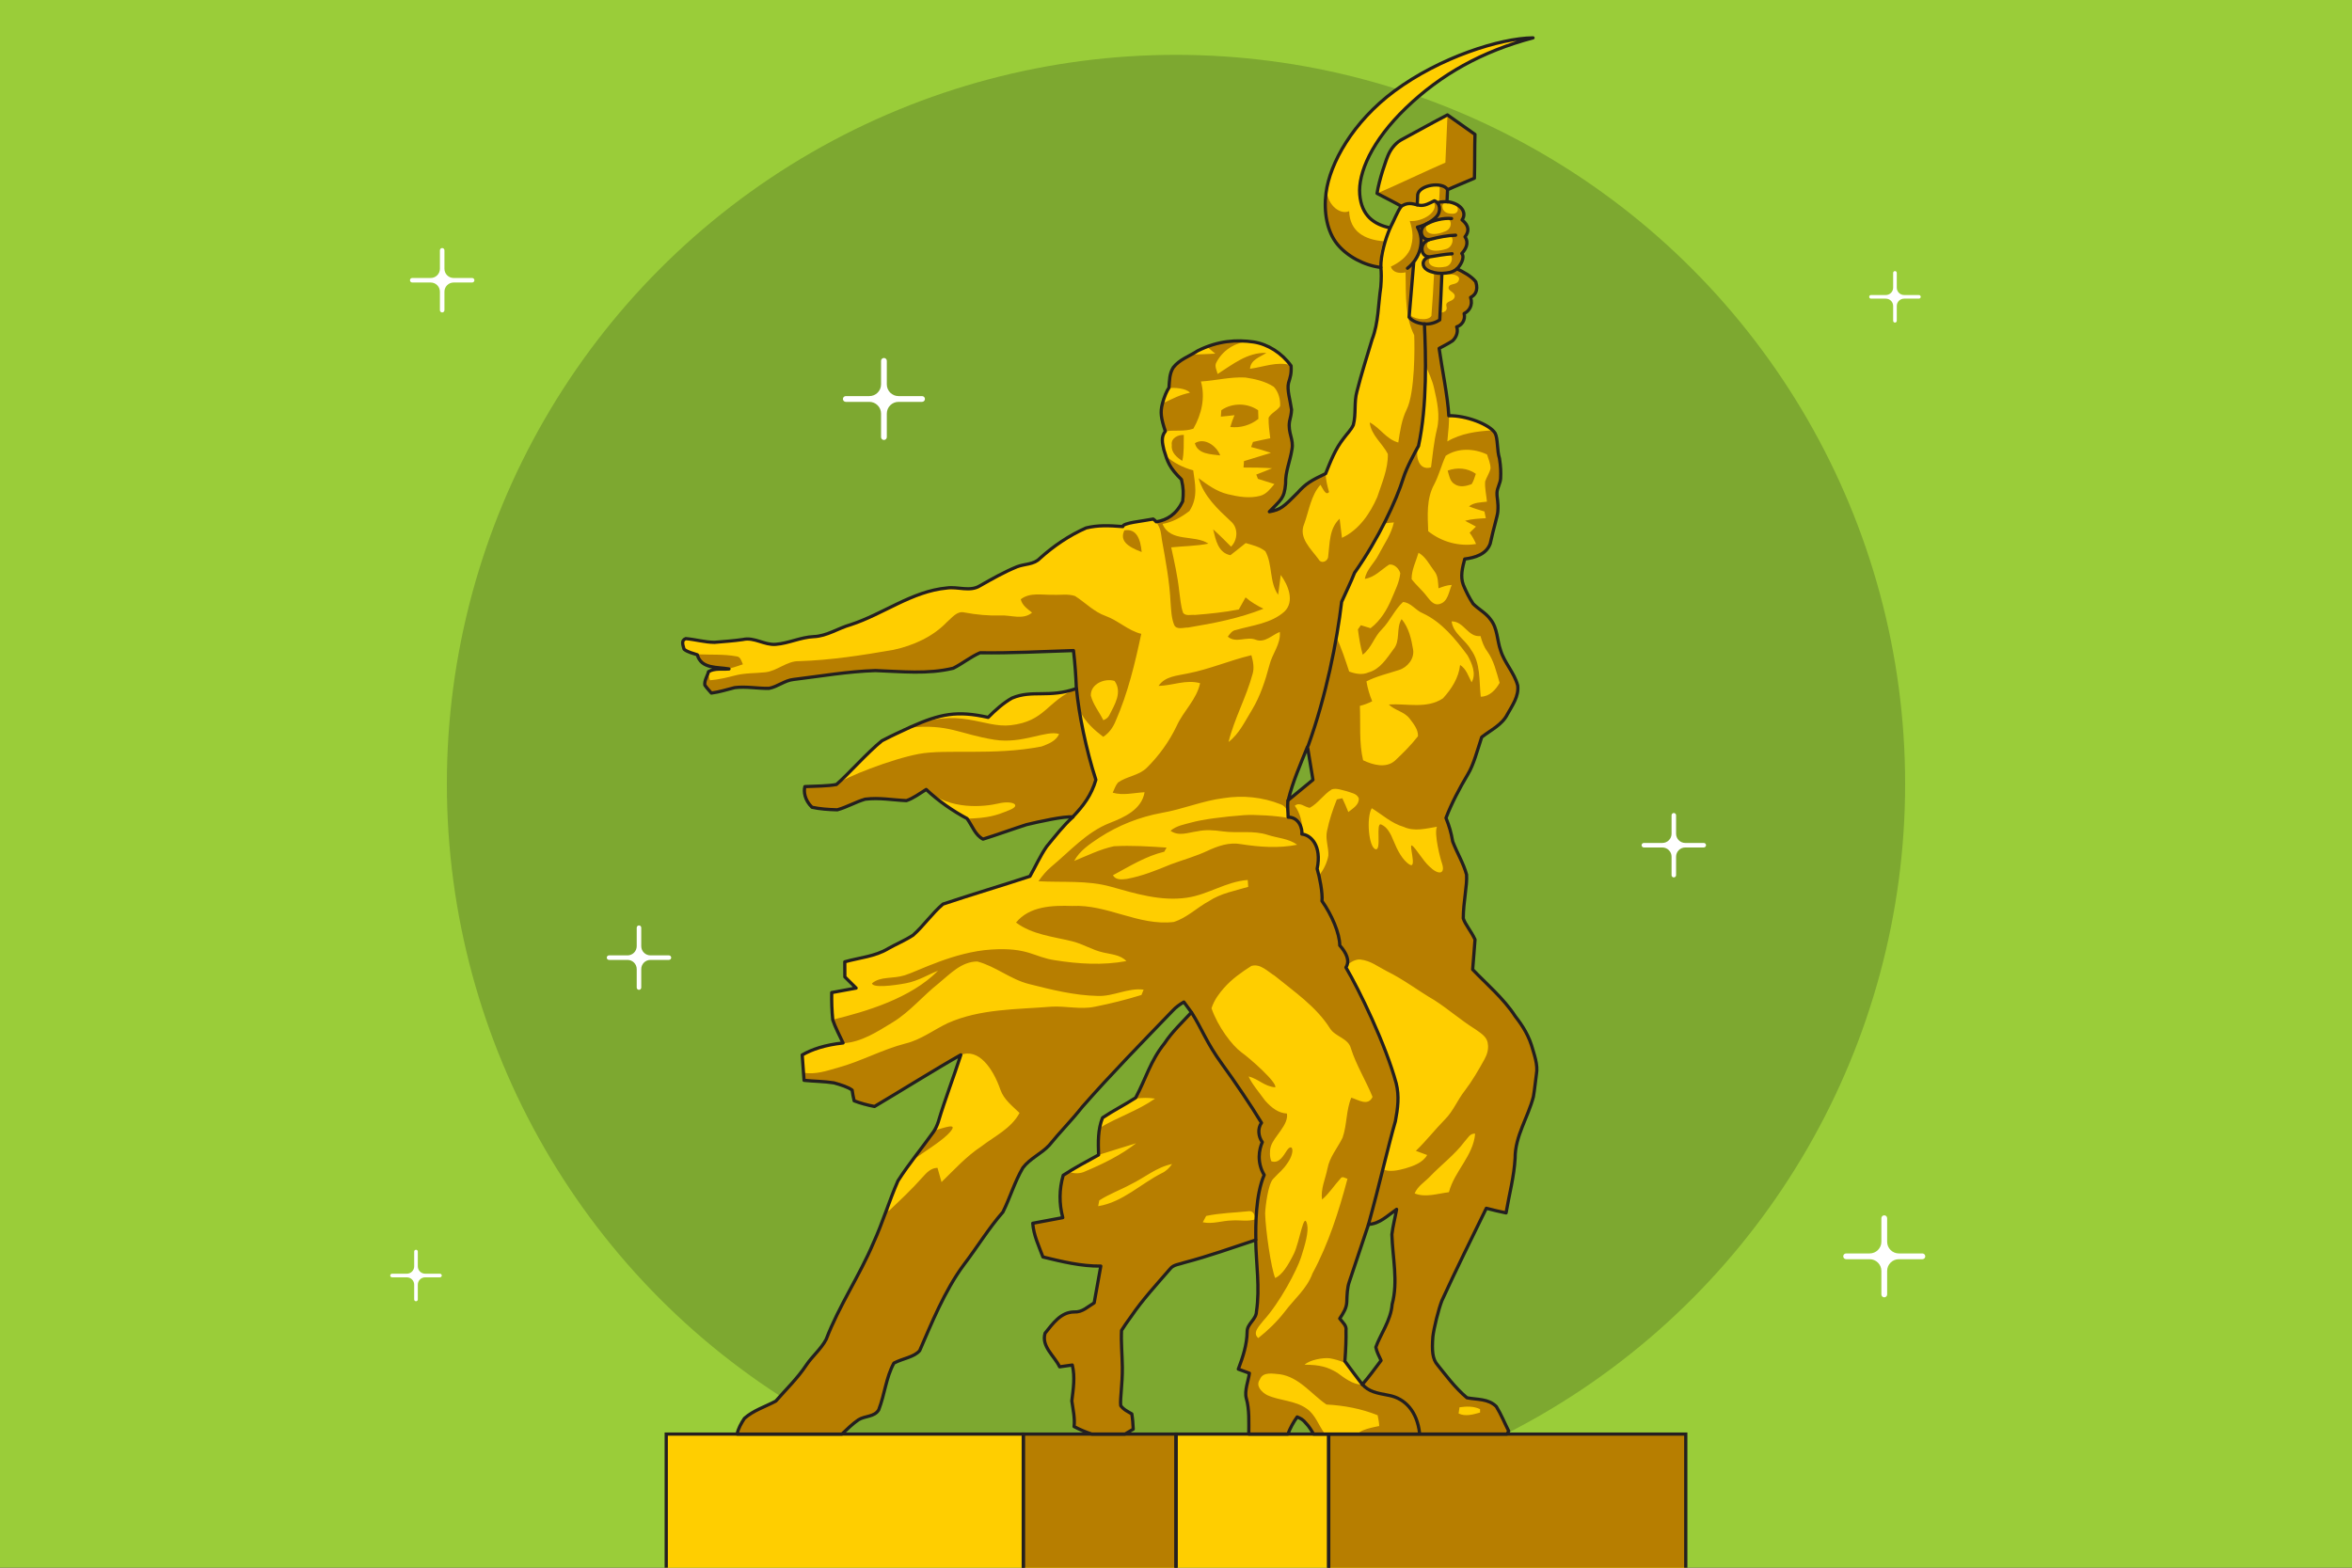 <?xml version="1.0" encoding="utf-8"?>
<!-- Generator: Adobe Illustrator 21.1.0, SVG Export Plug-In . SVG Version: 6.00 Build 0)  -->
<svg version="1.2" baseProfile="tiny" id="Layer_1" xmlns="http://www.w3.org/2000/svg" xmlns:xlink="http://www.w3.org/1999/xlink" viewBox="0 0 729 486" overflow="auto" xml:space="preserve">
<rect x="0" y="0" width="729" height="486" fill="#333333" stroke="none"/>
<polygon fill="#9ACD39" points="750.54,507.541 -21.75,507.75 -21.96,-21.96 750.75,-21.75 "/>
<circle fill="#7DA830" cx="364.5" cy="243" r="225.994"/>
<path fill="#FFFFFF" d="M285.793,122.795L285.793,122.795H278.5c-2.006,0-3.633-1.627-3.633-3.633v-7.293h-0.001
	c0-0.493-0.399-0.893-0.892-0.893s-0.893,0.399-0.893,0.893l0,0v7.293c0,2.006-1.627,3.633-3.633,3.633h-7.293l0,0
	c-0.493,0-0.893,0.399-0.893,0.893c0,0.492,0.399,0.893,0.893,0.893l0,0h7.293c2.006,0,3.633,1.627,3.633,3.633v7.293l0,0
	c0,0.492,0.399,0.893,0.893,0.893c0.492,0,0.892-0.4,0.892-0.893h0.001v-7.293c0-2.006,1.627-3.633,3.633-3.633h7.293l0,0
	c0.492,0,0.892-0.4,0.892-0.893C286.685,123.195,286.285,122.795,285.793,122.795z"/>
<path fill="#FFFFFF" d="M595.844,388.581L595.844,388.581h-7.293c-2.006,0-3.633-1.627-3.633-3.633v-7.293h-0.001
	c0-0.493-0.399-0.893-0.892-0.893c-0.493,0-0.893,0.4-0.893,0.893l0,0v7.293c0,2.006-1.627,3.633-3.633,3.633h-7.293l0,0
	c-0.493,0-0.893,0.399-0.893,0.893c0,0.492,0.399,0.893,0.893,0.893l0,0h7.293c2.006,0,3.633,1.627,3.633,3.633v7.293l0,0
	c0,0.492,0.399,0.893,0.893,0.893c0.492,0,0.892-0.4,0.892-0.893h0.001V394c0-2.006,1.627-3.633,3.633-3.633h7.293l0,0
	c0.492,0,0.892-0.4,0.892-0.893C596.736,388.98,596.336,388.581,595.844,388.581z"/>
<path fill="#FFFFFF" d="M207.338,296.178L207.338,296.178h-5.729c-1.576,0-2.854-1.278-2.854-2.854v-5.729h-0.001
	c0-0.388-0.313-0.701-0.701-0.701c-0.387,0-0.701,0.314-0.701,0.701l0,0v5.729c0,1.575-1.277,2.854-2.854,2.854h-5.73l0,0
	c-0.387,0-0.701,0.313-0.701,0.701c0,0.387,0.314,0.7,0.701,0.7v0.001h5.73c1.576,0,2.854,1.277,2.854,2.854v5.728l0,0
	c0,0.388,0.314,0.701,0.701,0.701c0.387,0,0.701-0.314,0.701-0.701h0.001v-5.728c0-1.576,1.277-2.854,2.854-2.854h5.729v-0.001
	c0.387,0,0.701-0.313,0.701-0.7C208.04,296.492,207.726,296.178,207.338,296.178z"/>
<path fill="#FFFFFF" d="M136.363,394.863L136.363,394.863h-4.581c-1.261,0-2.282-1.022-2.282-2.282v-4.582h-0.001
	c0-0.31-0.251-0.561-0.561-0.561s-0.561,0.251-0.561,0.561l0,0v4.582c0,1.26-1.021,2.282-2.282,2.282h-4.582l0,0
	c-0.31,0-0.561,0.25-0.561,0.561c0,0.31,0.251,0.56,0.561,0.56v0.001h4.582c1.261,0,2.282,1.022,2.282,2.282v4.581l0,0
	c0,0.31,0.251,0.561,0.561,0.561c0.309,0,0.561-0.251,0.561-0.561h0.001v-4.581c0-1.261,1.021-2.282,2.282-2.282h4.581v-0.001
	c0.31,0,0.561-0.25,0.561-0.56C136.924,395.113,136.673,394.863,136.363,394.863z"/>
<path fill="#FFFFFF" d="M594.768,91.46L594.768,91.46h-4.582c-1.26,0-2.281-1.023-2.281-2.282v-4.582h-0.001
	c0-0.31-0.251-0.561-0.56-0.561c-0.31,0-0.561,0.251-0.561,0.561l0,0v4.582c0,1.26-1.021,2.282-2.282,2.282h-4.582l0,0
	c-0.309,0-0.561,0.25-0.561,0.561c0,0.309,0.252,0.559,0.561,0.559v0.001h4.582c1.261,0,2.282,1.021,2.282,2.282v4.581l0,0
	c0,0.31,0.251,0.561,0.561,0.561s0.56-0.251,0.56-0.561h0.001v-4.581c0-1.261,1.021-2.282,2.281-2.282h4.582V92.58
	c0.309,0,0.56-0.25,0.56-0.559C595.328,91.71,595.076,91.46,594.768,91.46z"/>
<path fill="#FFFFFF" d="M528.082,261.325L528.082,261.325h-5.729c-1.576,0-2.853-1.278-2.853-2.854v-5.729h-0.001
	c0-0.388-0.314-0.701-0.7-0.701c-0.388,0-0.701,0.313-0.701,0.701l0,0v5.729c0,1.575-1.277,2.854-2.854,2.854h-5.73l0,0
	c-0.387,0-0.7,0.314-0.7,0.701s0.314,0.7,0.7,0.7v0.001h5.73c1.576,0,2.854,1.277,2.854,2.853v5.729l0,0
	c0,0.388,0.313,0.701,0.701,0.701c0.387,0,0.7-0.314,0.7-0.701h0.001v-5.729c0-1.576,1.277-2.853,2.853-2.853h5.729v-0.001
	c0.387,0,0.701-0.314,0.701-0.7C528.783,261.638,528.469,261.325,528.082,261.325z"/>
<path fill="#FFFFFF" d="M146.338,86.178L146.338,86.178h-5.729c-1.576,0-2.854-1.278-2.854-2.854v-5.729h-0.001
	c0-0.388-0.314-0.701-0.7-0.701c-0.388,0-0.701,0.314-0.701,0.701l0,0v5.729c0,1.575-1.277,2.854-2.854,2.854h-5.731l0,0
	c-0.387,0-0.7,0.313-0.7,0.701c0,0.387,0.313,0.7,0.7,0.7v0.001h5.731c1.576,0,2.854,1.277,2.854,2.854v5.729l0,0
	c0,0.388,0.314,0.701,0.701,0.701c0.387,0,0.7-0.313,0.7-0.701h0.001v-5.729c0-1.576,1.277-2.854,2.854-2.854h5.729l0,0
	c0.387,0,0.701-0.313,0.701-0.7C147.039,86.492,146.725,86.178,146.338,86.178z"/>
<polygon fill="#FFCE00" points="522.5,507.507 206.5,507.75 206.5,444.581 522.5,444.581 "/>
<polygon fill="#B77E00" points="411.833,507.75 522.5,507.507 522.5,444.581 411.833,444.581 "/>
<polyline fill="none" stroke="#231F20" stroke-miterlimit="10" points="522.5,507.507 522.5,444.581 411.833,444.581 
	411.833,507.75 "/>
<polygon fill="#B77E00" points="317.167,507.75 364.5,507.75 364.5,444.581 317.167,444.581 "/>
<polyline fill="none" stroke="#231F20" stroke-miterlimit="10" points="364.5,487.333 364.5,444.581 411.833,444.581 411.833,486 
	"/>
<polyline fill="none" stroke="#231F20" stroke-miterlimit="10" points="364.5,507.75 364.5,444.581 317.167,444.581 317.167,486 "/>
<polyline fill="none" stroke="#231F20" stroke-miterlimit="10" points="206.5,507.75 206.5,444.581 317.167,444.581 317.167,507.75 
	"/>
<path fill="#FFCE00" d="M216.133,202.989c1.204,4.445,6.305,3.748,9.815,4.389c-2.131,0.19-4.397-0.301-6.345,0.848
	c-0.334,1.395-1.339,2.701-1.142,4.167c0.594,0.887,1.339,1.656,2.028,2.464c2.456-0.31,4.816-1.078,7.209-1.679
	c3.549-0.452,7.113,0.3,10.67,0.221c2.654-0.507,4.824-2.448,7.534-2.749c8.468-1.03,16.905-2.503,25.437-2.765
	c8.04,0.277,16.224,1.204,24.13-0.729c2.852-1.434,5.362-3.518,8.293-4.792c9.657,0.142,19.306-0.381,28.962-0.683
	c0.462,3.773,0.746,8.017,0.899,11.773c-8.549,3.015-13.625,0.292-19.958,2.958c-2.667,1.5-5.19,3.758-7.376,5.984
	c-9.624-2.151-14.791-1.151-24.124,3.016c-4.895,2.321-3.99,1.768-8.807,4.233c-4.5,3.629-10.547,10.496-14.11,13.559
	c-2.625,0.5-6.5,0.5-9.774,0.646c-0.413,1.542-0.101,4.167,2.212,6.417c2.313,0.5,5.116,0.728,7.841,0.782
	c2.979-0.822,5.672-2.439,8.635-3.295c4.452-0.538,8.462,0.263,12.774,0.45c2-0.625,4.273-2.311,6.143-3.459
	c3.857,3.646,8.357,6.709,12.669,9.021c1.75,2.5,2.5,5.063,4.938,6.375c4.063-1.25,9.188-3.125,13.462-4.488
	c3.726-0.887,11.726-2.699,14.413-2.387c-3.063,2.75-5.421,5.881-8.123,9.134c-2.028,2.909-3.462,6.183-5.205,9.263
	c-8.96,2.954-18.022,5.616-26.958,8.618c-3.398,2.885-5.941,6.67-9.268,9.634c-2.447,1.601-5.172,2.725-7.716,4.158
	c-4.08,2.48-8.952,2.806-13.451,4.097c0.008,1.554,0.016,3.12,0.024,4.682c1.164,1.147,2.329,2.307,3.493,3.462
	c-2.519,0.465-5.046,0.935-7.565,1.393c-0.043,2.685,0.031,5.59,0.332,8.497c0.688,2.125,2.25,5.125,3.188,7.125
	c-5.625,0.625-9.563,1.938-12.669,3.715c0.198,2.622,0.396,5.245,0.578,7.874c3.081,0.309,6.202,0.302,9.268,0.784
	c1.996,0.563,4.447,1.314,5.634,2.252c0.125,1.063,0.375,2.188,0.625,3.313c1.75,0.688,4.25,1.375,6.313,1.75
	c7.813-4.625,19.625-12,26.75-16c-2.266,7.043-4.886,13.717-7.001,20.807c-0.356,1.094-0.848,2.154-1.505,3.111
	c-3.613,5.071-7.621,9.89-10.98,15.141c-2.78,6.314-4.728,12.977-7.613,19.25c-4.325,10.234-10.67,19.495-14.639,29.89
	c-1.584,3.002-4.302,5.204-6.187,8.016c-2.686,4.064-6.227,7.463-9.419,11.123c-3.248,1.75-6.923,2.853-9.729,5.355
	c-0.946,1.464-1.956,3.146-2.251,4.87h32.473c1.654-1.542,3.251-3.158,5.118-4.426c1.997-1.268,4.968-0.826,6.291-3.099
	c1.942-5.101,2.192-9.788,4.692-14.476c2.875-1.5,6.25-1.813,8-3.875c3.5-8,7.674-18.549,13.743-26.692
	c4.095-5.371,7.612-11.186,12.064-16.272c2.226-4.49,3.628-9.378,6.179-13.713c2.194-2.892,5.703-4.341,8.143-6.962
	c3.295-4.073,7.002-7.765,10.235-11.883c9-10.252,18.552-19.994,28.013-29.819c0.998-1.108,2.226-1.963,3.501-2.725
	c0.783,1.062,1.568,2.13,2.352,3.2c-2.859,3.122-5.997,6.028-8.341,9.594c-4.429,5.546-5.657,10.696-8.952,16.897
	c-3.5,2.25-7,4-10.259,6.186c-1.49,3.677-1.363,7.637-1.228,11.52c-3.7,2.036-7.438,4.009-10.972,6.321
	c-1.251,4.315-1.291,8.777-0.127,13.126c-3.105,0.579-6.202,1.172-9.308,1.743c0.254,3.692,1.886,7.033,3.153,10.456
	c5.901,1.419,11.819,2.9,17.936,2.821c-0.689,3.802-1.34,7.604-2.052,11.4c-1.963,1.163-3.66,2.953-6.139,2.817
	c-4.223,0-6.686,3.662-9.078,6.584c-1.229,4.119,2.898,7.034,4.507,10.426c1.307-0.19,2.615-0.373,3.93-0.555
	c0.902,3.691,0.3,7.422-0.143,11.13c0.356,2.638,0.998,5.261,0.696,7.952c1.755,0.911,3.593,1.713,5.485,2.321h10.31
	c0.853-0.496,1.689-1.024,2.537-1.52c-0.06-1.605-0.185-3.168-0.435-4.73c-1.181-0.704-2.563-1.313-3.438-2.563
	c-0.25-2.188,0.563-6.563,0.5-11.938c-0.047-4.063-0.438-7.625-0.25-11.375c0.813-1.313,1.688-2.563,2.949-4.291
	c3.588-5.275,7.929-9.957,12.09-14.773c1.053-1.395,2.962-1.425,4.482-1.988c7.462-1.965,14.735-4.556,22.062-6.988
	c0.112,7.384,1.363,14.814,0.231,22.182c-0.034,2.447-2.893,3.748-2.878,6.218c-0.061,4.058-1.321,7.891-2.74,11.639
	c1.366,0.503,2.429,0.878,3.429,1.253c-0.25,2.188-1.625,5.5-0.94,7.85c0.992,3.406,0.753,7.713,0.753,11.025
	c2.438,0,12.125,0,12.125,0c0.688-1.813,1.688-3.688,2.875-5.313c1.25,0.563,1.75,0.75,2.813,2.063
	c0.875,0.875,1.688,2.25,2.25,3.25h59.927c0.235-0.313,0.42-0.632,0.573-0.938c-1.313-2.563-2.313-5.125-3.841-7.601
	c-2.487-2.487-5.898-2.087-9.097-2.712c-3.688-3.063-6.875-7.438-9.063-10.125c-1.688-1.875-1.813-4.563-1.5-8.813
	c0.313-2.688,1.757-8.548,2.795-11.178c4.419-9.675,9.109-19.08,13.768-28.635c2.188,0.563,4.188,1.063,6.125,1.438
	c0.958-5.696,2.485-11.21,2.803-16.992c-0.033-6.82,4.031-12.643,5.673-19.066c0.396-2.321,0.609-4.66,0.933-6.98
	c0.529-2.898-0.721-6.148-1.533-8.961c-1.355-4.232-3.875-7.438-5.063-9c-3.5-5.438-9.167-10.248-13.168-14.455
	c0.286-3.137,0.461-6.158,0.73-9.295c-1.25-2.688-3.063-4.688-3.646-6.573c0.021-5.177,1.271-10.239,1.021-13.552
	c-0.938-3.5-2.813-6.438-4.293-10.253c-0.52-2.935-1.02-4.622-2.082-7.31c1.722-4.534,4.157-9.111,6.773-13.532
	c1.789-2.905,3.01-7.637,4.3-11.526c2.781-2.193,6.315-3.778,7.97-7.099c1.528-2.74,3.588-5.577,3.185-8.896
	c-1.014-3.952-4.096-6.986-5.284-10.868c-1.134-3.154-0.927-6.829-3.082-9.555c-1.418-2.052-3.723-3.177-5.442-4.919
	c-1.211-1.83-2.194-3.811-3.033-5.83c-1.022-2.654-0.262-5.463,0.427-8.058c3.153-0.396,6.725-1.441,7.898-4.776
	c1.163-5.254,2.237-8.496,2.351-9.879c0.25-3.063-0.313-4.063-0.25-5.938c0.046-1.38,1.063-2.938,1.125-4.438
	c0.082-1.961,0.063-3.375-0.356-6.134c-0.801-2.511-0.456-6.054-1.331-7.804c-1.625-2.75-9.132-5.596-14.375-5.438
	c-0.313-6-2.125-14.625-3-20.875c1.375-0.75,3-1.563,4.188-2.375c1.438-1.375,1.688-3.125,1.25-4.313
	c1.5-0.438,2.813-2.063,2.313-4.125c1.5-0.75,2.813-2.5,2-5c1.25-0.625,2.5-2,1.625-4.813c-1.25-1.75-4.021-3.313-5.771-4.146
	c0.938-1.188,2.334-3,1.417-4.75c1.417-1.667,2.313-3.604,1-5.167c1.167-1.5,1.542-3.313-0.833-5.25
	c1.5-2.416-0.584-5.083-4.667-5.666c-0.063-0.875,0.02-2.833,0.083-3.583c2-0.917,5.834-2.5,8.167-3.667
	c0.125-4.625,0.25-10.5,0.25-13.5c-2.375-1.688-5.209-3.771-8.446-6.038c-4.682,2.408-9.253,5.022-13.902,7.501
	c-1.871,0.935-3.477,2.464-4.23,4.452c-1.63,3.993-3.171,9.085-3.692,12.376c2.954,1.558,5.375,2.75,7.563,4
	c-1.063,1.125-2.375,4.625-3.5,6.687c-4.963-1.035-8.875-3.729-9.424-10.349s3.69-16.589,14.382-26.88
	c10.691-10.291,23.5-17.5,39.327-21.673c-10.16,0.09-28.905,6.049-42.993,16.506c-12.779,9.486-19.98,22.289-21.167,31.583
	c-0.75,5.875,0.285,11.938,3.5,15.875c3.063,3.75,8.216,6.566,13.438,7.188c0.313,1.625,0.25,3.375,0.04,6.062
	c-0.822,5.434-0.682,11.091-2.701,16.279c-1.601,5.34-3.311,10.663-4.682,16.074c-0.967,3.406-0.221,7.034-1.133,10.44
	c-0.713,1.561-1.988,2.749-2.978,4.128c-2.598,3.279-4.063,7.121-5.608,10.954c-4.5,2.125-6.188,3.125-8.688,5.938
	c-4.375,4.438-5.313,5.25-8.75,5.875c3.5-3.688,4.625-4,5.03-8.666c-0.093-3.866,1.398-6.892,1.97-10.646
	c0.625-3.125-1.313-5.125-0.75-8.688c0.316-1.35,0.563-2.25,0.625-3.625c-0.438-3.125-1.459-6.139-0.938-8.313
	c0.563-1.813,0.938-2.875,0.792-5.291c-2.867-3.977-7.167-6.709-11.604-7.396c-5.25-0.75-11-0.438-17.376,2.757
	c-2.527,1.672-5.593,2.661-7.518,5.134c-1.244,1.948-1.168,4.046-1.356,6.296c-0.625,0.875-1.5,2.813-2.063,5.063
	c-0.635,2.541-0.438,4.25,0.938,8.438c-1.41,1.751-0.901,3.715-0.45,5.743c1.138,3.726,1.669,5.507,5.45,9.194
	c0.656,2.875,0.656,4.25,0.375,6.781c-1.938,4-4.813,5.813-8.188,6.344c-0.25-0.292-0.625-0.667-0.958-0.854
	c-3.333,0.667-9.417,1.167-9.417,2.333c-4.333-0.333-7.646-0.476-11.377,0.427c-5.268,2.329-10.076,5.601-14.347,9.459
	c-1.854,1.933-4.729,1.655-7.066,2.574c-3.985,1.632-7.732,3.763-11.463,5.886c-3.098,1.956-6.876,0.198-10.275,0.697
	c-10.844,1.014-19.709,8.097-29.841,11.384c-3.865,1.085-7.336,3.541-11.432,3.691c-4.04,0.19-7.755,2.075-11.764,2.393
	c-3.517,0.293-6.67-2.321-10.204-1.49c-2.907,0.42-5.838,0.61-8.753,0.864c-3.018-0.008-5.94-0.896-8.928-1.149
	c-1.552,0.563-0.823,2.1-0.539,3.273C213.178,202.229,214.738,202.475,216.133,202.989z M418.186,397.47
	c1.98-5.965,3.978-11.939,5.982-17.895c3.501-0.191,5.989-2.796,8.707-4.674c-0.46,2.598-1.158,5.165-1.46,7.795
	c0.208,7.218,1.989,14.536,0.073,21.666c-0.358,4.977-3.738,9.468-5.051,13.28c0.25,1.375,0.998,2.794,1.625,4.125
	c-2,2.688-4.063,5.438-5.813,7.438c-1.845-2.425-3.611-4.753-5.402-7.208c0.277-3.604,0.402-7.292,0.34-9.479
	c0.25-1.563-0.938-2.438-1.938-3.75c1.188-1.813,2.125-3.25,2.188-5.25C417.5,401.515,417.589,399.145,418.186,397.47z
	 M405.258,231.501c0.579,3.404,1.126,6.827,1.69,10.25c-2.553,2.114-5.105,4.229-7.67,6.321
	C400.672,242.344,403.079,236.96,405.258,231.501z"/>
<path fill="#966B4D" d="M434.64,26.991c0.071-0.072,0.206-0.214,0.278-0.286C434.846,26.777,434.711,26.919,434.64,26.991z"/>
<path fill="#966B4D" d="M438.712,41.131c0.087-0.048,0.277-0.151,0.371-0.207C438.989,40.98,438.799,41.083,438.712,41.131z"/>
<path fill="#966B4D" d="M330.215,255.812c0.063-0.064,0.174-0.189,0.23-0.263C330.389,255.623,330.277,255.748,330.215,255.812z"/>
<g>
	<g>
		<path fill="#B77E00" d="M414.82,76.09c-3.653-4.009-4.57-10.259-3.695-17.259c0.5,5.375,4.625,7.75,7.038,6.628
			c0.212,6.372,4.837,8.872,10.773,9.339C428,77.08,427.333,79.914,428,82.914C422.75,82.081,418.474,80.099,414.82,76.09z"/>
		<path fill="#B77E00" d="M378.546,127.17c3.374-2.344,8.041-2.305,11.415,0.017c0.025,0.887,0.048,1.783,0.079,2.677
			c-2.472,1.957-5.576,2.868-8.714,2.511c0.357-1.251,0.792-2.479,1.315-3.667c-1.41,0.182-2.828,0.316-4.239,0.452
			C378.435,128.659,378.515,127.669,378.546,127.17z"/>
		<path fill="#B77E00" d="M363.202,138.039c-0.373-2.17,1.877-3.287,3.723-3.216c-0.088,2.686,0.142,5.419-0.483,8.057
			C364.754,141.802,362.947,140.281,363.202,138.039z"/>
		<path fill="#B77E00" d="M370.354,137.389c3.033-1.87,6.725,0.863,7.85,3.795C375.368,140.803,371.193,140.835,370.354,137.389z"/>
		<path fill="#B77E00" d="M448.709,145.889c2.885-1.061,6.195-0.839,8.723,1.006c-0.389,1.078-0.658,2.234-1.308,3.201
			c-1.639,0.602-3.659,1.084-5.22,0.015C449.374,149.256,449.168,147.395,448.709,145.889z"/>
		<path fill="#B77E00" d="M216.378,202.847c3.929,0.183,7.922-0.086,11.812,0.618c1.355,0.063,1.624,1.49,2.06,2.487
			c-1.814,0.618-3.628,1.284-5.538,1.537C221.543,207.339,216.877,206.737,216.378,202.847z"/>
		<path fill="#B77E00" d="M282.688,359.893c1.75-2.188,5.438-7.25,7-9.438c2.905-0.795,7.383-2.57,4.848,0.402
			C292,353.831,286.482,356.891,282.688,359.893z"/>
		<g>
			<path fill="#B77E00" d="M386.063,185.197c-0.689,1.261-1.417,2.488-2.099,3.748c-4.501,0.872-9.07,1.339-13.642,1.695
				c-1.172-0.142-2.771,0.428-3.611-0.633c-0.785-2.218-0.879-4.586-1.228-6.892c-0.491-4.539-1.482-8.866-2.464-13.427
				c3.834-0.396,7.724-0.396,11.518-1.149c-4.246-2.915-11.871-0.29-14.204-6.124c3-0.5,5.648-1.94,8.332-4
				c2.834-4.333,1.668-8.666,1.173-12.588c-3.097-0.864-6.126-2.324-8.495-4.526c0.906,2.938,2.618,5.358,4.828,7.347
				c0.633,2.155,0.729,4.515,0.373,6.734c-1.466,3.239-4.272,5.777-8.211,6.368c1.607,2.409,1.469,3.463,1.795,5.578
				c1.164,6.48,2.392,12.984,2.7,19.583c0.183,2.266,0.238,4.61,1.078,6.757c0.72,1.712,2.923,0.84,4.339,0.879
				c7.923-1.315,15.893-2.844,23.371-5.838C389.637,187.756,387.736,186.631,386.063,185.197z"/>
			<path fill="#B77E00" d="M348.5,164.414c-1.5,3.167,0.833,5,5.361,6.714C353.5,167.248,352.333,163.748,348.5,164.414z"/>
		</g>
	</g>
	<path fill="#B77E00" d="M342.667,190.949c-3.627-1.283-6.281-4.159-9.458-6.171c-2.203-0.753-4.611-0.253-6.893-0.396
		c-3.335,0.111-7.074-0.824-9.934,1.402c0.428,1.901,2.091,2.986,3.501,4.135c-2.781,2.369-6.512,0.706-9.767,0.888
		c-3.763,0.111-7.502-0.246-11.203-0.935c-2.281-0.562-3.81,1.616-5.346,2.907c-4.429,4.65-10.528,7.375-16.731,8.698
		c-9.641,1.664-19.346,3.193-29.137,3.486c-3.858-0.095-6.765,3.057-10.505,3.453c-3.129,0.333-6.322,0.191-9.387,0.991
		c-2.559,0.657-5.125,1.276-7.764,1.49c-0.174-0.619-0.507-1.846-0.68-2.465c-0.325,1.292-1.063,2.528-1.007,3.881
		c0.649,0.904,1.291,2.1,2.456,2.385c2.4-0.039,4.634-1.062,6.971-1.482c3.66-0.538,7.351,0.437,11.011,0.095
		c2.551-0.737,4.777-2.4,7.455-2.725c8.611-1.014,17.19-2.621,25.873-2.693c7.739,0.333,15.605,1.061,23.211-0.768
		c2.789-1.275,5.165-3.295,7.938-4.595c1.71-0.443,3.517-0.15,5.268-0.206c8.057,0.213,16.089-0.626,24.139-0.594
		c0.498,3.89,0.926,7.795,0.901,11.725c-9.331,4.126-9.581,10.126-20.331,11.376c-8.443,0.982-16.25-6-31.5,0.75
		c12.5-1.25,15.5,2,26.5,3.75c8.673,1.38,16.071-3.098,20.023-1.768c-0.989,2.202-3.335,3.058-5.434,3.858
		c-14.839,2.909-29.554,0.716-38.072,2.313s-22.877,7.252-25.611,9.443c-3.177,0.61-6.442,0.427-9.658,0.713
		c-0.602,2.353,0.452,4.809,2.195,6.394c2.559,0.442,5.157,0.688,7.755,0.688c3.074-0.736,5.79-2.512,8.864-3.231
		c4.167-0.523,8.326,0.34,12.485,0.475c2.337-0.556,4.167-2.352,6.306-3.399c7.396,6.514,18.146,5.264,22.396,4.264
		s7.195,0.479,3.5,2c-4.25,1.75-6.5,2.5-13.269,2.722c1.529,2.106,2.583,5.037,4.88,6.295c6.028-1.527,11.661-4.442,17.857-5.377
		c3.366-0.523,6.702-1.681,10.148-1.442c3.634-4.072,5.759-7.322,7.009-11.572c-1.875-5.625-4-14.375-5.125-21.625
		c2,4,4.875,6.375,7.455,8.346c1.767-1.156,3.018-2.884,3.803-4.825c3.81-8.643,6.02-17.895,7.977-27.1
		C349.647,195.488,346.588,192.367,342.667,190.949z M343.857,221.677c-0.404,0.785-1.039,1.308-1.886,1.585
		c-1.251-2.55-3.169-4.841-3.866-7.621c-0.128-3.612,4.293-5.49,7.359-4.539C347.936,214.587,345.504,218.438,343.857,221.677z"/>
	<path fill="#B77E00" d="M260.985,444.581c2.377-2.273,4.604-4.76,7.946-5.456c1.339-0.357,2.805-0.824,3.453-2.18
		c1.957-4.619,2.194-9.91,4.627-14.299c2.598-1.433,5.846-1.767,8.057-3.897c3.834-8.626,7.113-17.61,12.738-25.295
		c4.357-5.925,8.381-12.096,13.055-17.769c2.337-4.42,3.597-9.363,6.211-13.657c2.29-3.018,6.004-4.49,8.436-7.366
		c3.217-3.922,6.774-7.542,9.918-11.527c8.967-10.267,18.561-19.979,28.003-29.808c1.031-1.119,2.283-1.981,3.604-2.703
		c0.753,1.055,1.499,2.124,2.241,3.193c-2.559,2.93-5.472,5.561-7.707,8.761c-4.189,5.395-6.907,11.741-9.538,17.998
		c1.981-0.277,3.993-0.301,5.973,0.008c-5.252,3.715-11.639,5.758-17.129,9.06c-0.5,2.5-0.5,5.563-0.313,8.375
		c3.937-1.188,7.65-2.446,11.596-3.603c-4.753,3.707-10.228,6.377-15.757,8.707c-1.489,0.736-3.137,0.744-4.705,0.315
		c-0.8-0.26-1.435,0.452-1.98,0.912c-1.719,4.254-1.007,8.815-0.658,13.237c-2.931,0.419-5.823,1.029-8.754,1.466
		c-0.229,3.755,1.647,7.12,2.899,10.543c5.832,1.641,11.772,2.885,17.857,2.939c-0.499,3.779-1.212,7.534-1.949,11.281
		c-1.949,1.617-4.119,2.917-6.734,2.987c-3.913,0.229-6.25,3.707-8.492,6.472c-1.148,4.072,2.756,7.082,4.491,10.345
		c1.307-0.094,2.622-0.189,3.938-0.276c0.602,2.813,0.665,5.695,0.119,8.523c-0.657,3.495,0.832,6.91,0.468,10.403
		c1.758,0.896,3.592,1.699,5.479,2.311h10.385c0.878-0.519,1.72-1.107,2.57-1.661c-0.15-1.458-0.293-2.909-0.404-4.367
		c-1.125-0.974-2.803-1.487-3.509-2.835c-0.095-4.428,0.626-8.849,0.428-13.286c-0.016-3.343-0.562-6.691-0.237-10.029
		c4.468-6.748,9.672-12.981,15.09-18.987c1.228-1.433,3.264-1.552,4.942-2.147c7.305-1.869,14.37-4.532,21.557-6.79
		c0.047,7.147,1.227,14.323,0.302,21.454c0.031,2.985-3.28,4.681-3.082,7.722c-0.04,3.765-1.498,7.242-2.584,10.783
		c1.126,0.421,2.25,0.83,3.376,1.261c-0.261,2.597-1.617,5.164-0.935,7.795c0.895,3.43,0.603,7.587,0.775,11.088
		c3.696,0,12.137,0,12.137,0c0.685-1.813,1.747-3.75,2.931-5.29c1.148,0.555,2.306,1.195,2.994,2.328
		c0.805,0.912,1.441,1.943,2.091,2.962h3.511c-1.979-2.528-2.895-5.899-5.617-7.818c-3.62-2.66-8.39-2.447-12.356-4.276
		c-1.681-0.888-3.661-2.877-2.251-4.817c0.926-2.542,4.134-1.79,6.227-1.632c5.997,0.904,9.711,6.147,14.41,9.372
		c5.432,0.3,10.797,1.281,15.874,3.327c0.247,1.403,0.417,1.918,0.497,3.345c-4.255,0.816-6.25,1.625-6.585,2.5h46.156
		c0.21-0.273,0.403-0.57,0.564-0.909c-1.355-2.536-2.34-5.27-3.914-7.675c-2.328-2.513-6.067-1.967-9.095-2.774
		c-3.517-2.828-6.171-6.575-8.975-10.076c-2.219-2.314-1.41-5.775-1.529-8.675c0.935-4.959,1.963-10.014,4.324-14.528
		c4.024-8.478,8.026-16.969,12.264-25.343c2.053,0.491,4.095,0.991,6.172,1.402c0.744-3.825,1.465-7.653,2.17-11.486
		c0.633-3.597,0.467-7.296,1.315-10.844c1.41-4.469,3.471-8.706,4.825-13.184c0.601-3.238,1.038-6.527,1.228-9.808
		c-0.949-5.654-2.915-11.161-6.71-15.55c-3.359-5.821-8.786-9.857-13.278-14.712c0.208-3.064,0.77-6.107,0.723-9.173
		c-0.936-2.163-2.52-3.961-3.503-6.091c-0.316-4.698,1.04-9.341,0.983-14.038c-1.196-3.906-3.549-7.375-4.586-11.336
		c-0.325-2.123-0.982-4.167-1.877-6.115c2.058-5.07,4.658-9.886,7.311-14.655c1.854-3.225,2.393-6.972,3.851-10.355
		c2.384-2.384,5.822-3.685,7.558-6.718c1.647-2.899,3.865-5.934,3.493-9.451c-0.802-3.145-2.932-5.704-4.349-8.571
		c-1.665-3.065-1.655-6.67-2.859-9.886c-1.236-3.05-4.286-4.619-6.506-6.821c-1.401-1.925-2.462-4.096-3.231-6.337
		c-0.839-2.471-0.03-5.039,0.547-7.463c2.86-0.696,6.291-1.274,7.638-4.285c1.076-3.058,1.592-6.281,2.432-9.411
		c0.975-2.939-0.849-6.06,0.537-8.912c1.664-4.452-0.23-9.054-0.473-13.563c-0.199-1.354-0.169-3.113-1.57-3.826
		c-4.817,0.277-9.719,0.935-13.934,3.43c0.218-3.095,0.718-5.929,0.419-8.516c-0.443-6.845-2.044-13.539-2.964-20.312
		c1.475-0.721,2.671-1.46,4.097-2.268c1.333-1.333,1.833-3,1.333-4.5c1.667-0.333,2.833-2.333,2.333-4c1.834-1.167,2.667-2.833,2-5
		c2.167-0.833,2.334-4,1.334-5.333c-0.781-1.042-3.417-2.667-5.417-3.584c1.25-1.416,2.167-3.166,1.333-4.75
		c1.334-1.666,2.333-3.333,1-5.166c1.583-1.917,1.084-3.75-0.916-5.25c1.75-2.834-0.75-5.083-4.583-5.833
		c0-1,0.146-2.157,0.083-3.417c2.084-1,5.751-2.417,8.334-3.667c0.179-5.429-0.168-9.5-0.084-13.768
		c-2.733-1.972-5.45-3.953-8.264-5.807c-0.153,4.075-0.487,10.742-0.653,14.742c-5.25,2.25-16.375,7.542-21.211,9.571
		c2.409,1.196,5.15,2.685,7.544,3.929c1.918-1.25,2.896-0.563,5.479-0.146c1.712,0.159,3.052-0.375,4.531-1.25
		c1.813,3.094-3.375,6.312-7.382,5.991c1.038,3.238,1.205,5.572,0.111,8.77c-1.174,2.535-3.406,4.135-5.981,5.378
		c0.521,1.767,2.575,2.257,4.575,1.757c0.084,7.833-0.083,13.916,2.666,19.5c0.166,3.5,0.26,17.742-2.307,22.987
		c-1.601,3.209-2.084,6.781-2.622,10.274c-3.675-0.95-5.616-4.531-8.857-6.219c0.429,3.985,3.898,6.409,5.617,9.768
		c0.119,4.61-1.854,9.038-3.278,13.363c-2.225,5.126-5.728,10.252-10.939,12.644c-0.24-1.973-0.469-3.953-0.722-5.918
		c-3.272,3.026-3.027,7.621-3.551,11.677c-0.055,1.56-2.146,2.439-2.971,0.895c-2.288-3.146-6.311-6.654-4.475-10.924
		c1.505-4.088,2.06-8.84,5.053-12.176c0.886,1.462,1.719,3.462,2.663,2.242c-0.611-2.114-0.944-3.614-1.093-5.727
		c-2.077,1.077-4.317,1.917-6.109,3.477c-3.676,2.916-6.281,7.573-11.271,8.413c1.387-1.505,2.953-2.891,4.056-4.634
		c1.069-1.704,0.823-3.795,1.093-5.696c0.136-3.549,1.712-6.828,1.989-10.354c-0.071-1.894-0.84-3.676-1.086-5.546
		c0.016-1.805,0.744-3.533,0.786-5.346c-0.343-3.137-1.745-6.386-0.596-9.515c0.626-1.401,0.476-2.931,0.356-4.412
		c-4.268-1.205-8.421,0.578-12.62,1.14c0.145-2.804,3.09-3.621,5.07-4.927c-5.87-0.207-10.448,3.573-15.106,6.535
		c-0.286-1.181-1.069-2.455-0.364-3.644c2.162-4.127,6.843-6.9,11.558-6.25c-4.785-0.689-9.981-0.42-14.481,1.466
		c0.847,0.705,1.702,1.417,2.559,2.131c-2.201,0.143-4.403,0.19-6.613,0.245c-2.227,0.262-4.057,1.775-5.665,3.216
		c-2.003,1.814-1.918,4.729-2.179,7.193c1.728-0.128,5.274-0.046,6.608,1.454c-3.168,0.667-5.001,1.667-8.501,3.333
		c-1,3.667,0.024,5.362,0.848,8.633c2.876-0.467,5.942,0.159,8.713-0.824c2.52-4.428,3.756-9.617,2.331-14.624
		c4.601-0.286,9.147-1.481,13.774-1.236c3.05,0.46,6.203,1.181,8.81,2.877c1.466,1.568,2.083,3.89,1.972,6.004
		c-0.91,1.441-2.756,2.067-3.572,3.581c-0.079,2.14,0.277,4.262,0.507,6.377c-1.789,0.348-3.572,0.745-5.354,1.141
		c-0.15,0.397-0.437,1.172-0.58,1.569c2.069,0.53,4.122,1.109,6.149,1.813c-2.78,0.888-5.585,1.671-8.358,2.56
		c-0.04,0.49-0.104,1.48-0.134,1.979c2.946,0.008,5.908,0.031,8.857,0.237c-1.626,0.682-3.265,1.324-4.905,1.95
		c0.128,0.332,0.38,0.998,0.509,1.331c1.701,0.521,3.405,1.061,5.108,1.608c-1.228,1.426-2.424,3.113-4.342,3.635
		c-3.31,0.912-6.837,0.317-10.116-0.483c-3.563-0.847-6.55-3.128-9.05-4.961c1.679,5.664,5.882,9.516,10.033,13.398
		c2.336,2.013,2.138,5.72,0.038,7.827c-1.815-1.83-3.628-3.652-5.545-5.364c0.754,3.193,1.537,7.273,5.347,8.009
		c1.578-1.252,3.178-2.471,4.738-3.755c2.107,0.61,4.349,1.133,6.1,2.543c2.298,4.159,1.157,9.475,3.945,13.476
		c0.301-2.044,0.545-4.088,0.814-6.139c2.283,3.121,4.414,8.183,1.149,11.351c-4.143,3.707-9.933,4.239-15.059,5.712
		c-1.18,0.173-1.847,1.196-2.496,2.075c2.566,2.171,5.829-0.221,8.699,0.959c2.765,1.045,5.031-1.49,7.421-2.44
		c0.366,3.77-2.39,6.781-3.223,10.314c-1.269,4.776-2.811,9.529-5.372,13.8c-2.171,3.494-3.936,7.446-7.295,10.005
		c1.791-7.248,5.497-13.847,7.438-21.048c0.594-1.941,0.166-3.953-0.363-5.847c-6.663,1.577-12.977,4.35-19.711,5.649
		c-3.208,0.722-7.042,0.823-9.054,3.865c4.324-0.079,8.517-2.066,12.872-0.839c-1.069,5.069-5.156,8.611-7.241,13.205
		c-2.305,4.842-5.474,9.253-9.283,13.017c-2.457,2.432-6.179,2.613-8.921,4.571c-0.775,0.91-1.133,2.082-1.639,3.151
		c3.247,0.942,6.59,0.032,9.878-0.143c-0.901,5.378-6.321,7.795-10.853,9.555c-7.137,2.819-12.255,8.713-18.022,13.498
		c-1.569,1.3-2.852,2.884-4.025,4.54c7.502,0.428,15.178-0.365,22.499,1.71c7.613,2.139,15.526,4.571,23.519,3.392
		c6.551-0.927,12.208-5.031,18.855-5.49c0.038,0.53,0.11,1.6,0.15,2.131c-4.138,1.236-8.517,2.005-12.177,4.428
		c-3.723,2.004-6.837,5.196-10.923,6.464c-10.878,1.284-20.654-5.545-31.475-4.965c-6.068-0.206-13.22,0.023-17.395,5.141
		c5.006,3.729,11.382,4.341,17.261,5.772c3.391,0.786,6.361,2.767,9.768,3.504c2.48,0.602,5.291,0.69,7.17,2.669
		c-7.289,1.363-14.853,0.895-22.134-0.262c-6.59-0.951-8.146-4.032-19.693-3.319s-22.797,6.713-26.797,7.963
		s-7.402,0.221-10.221,2.51c0.221,1.49,6.471,0.74,10.471-0.01s7-2.75,10.014-3.896c-8.509,8.588-22.264,12.646-32.685,15.188
		c0.744,2.567,2.305,4.799,3.224,7.303c5.735-0.333,10.623-3.596,15.375-6.479c5.348-3.25,9.316-8.192,14.196-12.033
		c3.542-2.908,7.13-6.837,12.057-6.837c5.656,1.488,10.291,5.545,15.993,6.978c6.987,1.774,14.086,3.542,21.318,3.699
		c4.856,0.206,9.38-2.589,14.229-1.947c-0.168,0.412-0.5,1.236-0.666,1.648c-4.738,1.464-9.553,2.676-14.418,3.636
		c-4.459,0.949-8.976-0.263-13.467-0.01c-10.82,0.888-22.093,0.602-32.218,5.134c-4.341,2.076-8.238,5.119-12.991,6.273
		c-7.209,1.855-13.776,5.529-20.945,7.494c-3.487,0.976-7.067,2.259-10.743,1.554c0.095,0.784,0.182,1.575,0.277,2.367
		c5.046,0.262,10.267,0.343,14.766,2.972c0.222,1.117,0.428,2.251,0.634,3.376c2.083,0.68,4.135,1.575,6.346,1.766
		c9.07-5.008,17.61-10.972,26.697-15.946c5.506-2.239,10.006,4.011,12.35,10.774c1.047,3.022,3.699,5.029,5.918,7.185
		c-2.551,4.808-7.716,7.199-11.86,10.392c-4.634,3.059-8.364,7.193-12.318,11.044c-0.435-1.474-0.856-2.947-1.251-4.42
		c-2.021,0-3.399,1.535-4.643,2.916c-3.295,3.737-6.939,7.136-10.544,10.558c-0.039-0.339-0.052-1.339-0.083-1.689
		c-1.625,4.188-3.205,8.566-5.065,12.581c-3.913,9.301-9.816,17.618-13.452,27.046c-1.308,3.881-4.634,6.472-6.884,9.744
		c-2.622,3.912-5.973,7.248-9.086,10.766c-3.256,2.368-7.74,3.033-10.417,6.234c-0.722,1.275-1.69,2.839-1.986,4.379h32.562V444.581
		z M360.065,363.71c-6.591,3.342-12.145,9.006-19.687,10.218c0.087-0.443,0.262-1.339,0.342-1.783
		c3.096-2.02,6.598-3.257,9.83-5.022c4.255-2.067,7.986-5.315,12.73-6.266C362.465,362.068,361.404,363.097,360.065,363.71z
		 M452.369,436.273c2.123-0.303,4.382-0.39,6.377,0.579c0,0.259,0,0.79,0,1.051c-2.131,0.596-4.538,1.332-6.654,0.294
		C452.163,437.714,452.298,436.755,452.369,436.273z M446.001,62.914c-0.325-0.3-1.206-0.742-1.75-0.583
		c-1.095,0.62-3.109,1.691-4.917,1.167c0-0.75,0-2.417,0.083-3.25c0.75-2.417,4.917-3.5,6.834-2.667
		C446.251,58.831,446.167,60.914,446.001,62.914z M431.477,385.223c0.413,4.721,0.952,9.476,0.778,14.22
		c-0.713,4.103-0.975,8.438-2.986,12.178c-0.975,2.011-2.106,3.96-2.868,6.075c0.277,1.434,1.038,2.718,1.646,4.048
		c-1.854,2.575-3.736,5.142-5.876,7.502c-2.916,0.015-5.551-2.137-7.672-3.665c-2.875-1.75-5.375-2.5-10.125-2.5
		c1.5-1.5,5.75-2.25,7.75-2c1.5,0.25,3.25,0.75,4.625,1.375c0.199-3.233,0.51-7.089,0.518-10.321
		c0.017-1.396-1.268-2.307-1.973-3.376c1.228-1.837,2.305-3.825,2.201-6.106c0.033-4.557,1.99-8.722,3.345-12.977
		c1.038-2.946,1.876-5.964,3.002-8.889c0.245-1.116,1.512-1.218,2.368-1.615c2.528-0.839,4.477-2.725,6.647-4.183
		C432.264,378.372,431.004,381.738,431.477,385.223z M449.09,369.593c-3.485,0.419-7.216,1.759-10.623,0.381
		c0.942-2.289,3.192-3.565,4.823-5.308c3.494-3.628,7.581-6.679,10.631-10.727c0.952-0.989,1.672-2.669,3.296-2.487
		C456.646,358.345,450.785,363.067,449.09,369.593z M457.154,318.997c1.607,1.173,3.785,2.322,3.992,4.555
		c0.309,1.712-0.246,3.43-1.077,4.927c-1.838,3.319-3.747,6.617-6.053,9.635c-2.257,2.852-3.573,6.354-6.171,8.936
		c-3.089,3.153-5.813,6.646-8.992,9.728c1.166,0.412,2.321,0.862,3.494,1.29c-1.291,2.347-4.338,3.45-6.723,4.139
		c-2.25,0.625-4.993,1.258-7.125,0.25c1.096-3.484,2.135-8.78,3.25-12.25c2.125-7.375,1.649-12.508,0.625-15.875
		c-0.875-2.875-2.375-7.625-3.625-10.375c-1.74-3.829-4-9.75-5.75-13c-1.85-3.435-3.959-8.081-5.875-11
		c0.375-1.125,2.837-2.699,4.5-2.5c3.25,0.375,5.354,2.165,8.175,3.598c5.222,2.552,9.832,6.133,14.846,9.048
		C448.955,312.866,452.797,316.288,457.154,318.997z M447,267.831c1,3.25-1.25,3.5-4,0.75c-1.942-1.734-4.137-5.627-5.318-6.439
		c-1.182-0.811,1.568,7.189-0.682,5.939s-4-4.75-5-7.25s-2.057-4.465-3.903-5.232c-1.847-0.768,0.267,8.324-1.79,7.653
		s-2.877-9.705-1.132-12.7c3.271,2.005,6.154,4.722,9.933,5.801c3.287,1.513,6.876,0.507,10.26-0.049
		C444.438,258.608,446.431,266.245,447,267.831z M458.88,197.183c0.453,1.656,1.023,3.312,2.068,4.706
		c2.092,2.891,2.861,6.44,3.858,9.799c-1.211,2.194-3.153,4.27-5.846,4.301c-0.563-4.927,0.048-10.409-3.072-14.631
		c-1.744-3.081-5.491-4.983-5.958-8.722C453.78,192.588,454.952,197.626,458.88,197.183z M448.101,141.303
		c3.785-2.527,8.792-2.313,12.8-0.412c0.452,1.41,1.094,2.82,1.087,4.342c-0.317,1.433-1.213,2.645-1.664,4.032
		c-0.149,2.099,0.364,4.175,0.554,6.258c-1.9,0.246-3.992,0.182-5.562,1.457c1.561,0.626,3.168,1.125,4.786,1.585
		c0.142,0.689,0.285,1.386,0.426,2.083c-2.162,0.119-4.34,0.23-6.43,0.792c1.107,0.626,2.241,1.227,3.382,1.813
		c-0.659,0.626-1.308,1.26-1.958,1.894c0.794,1.085,1.45,2.258,1.981,3.494c-5.26,0.879-10.695-0.657-14.83-3.953
		c-0.183-4.825-0.586-10.029,1.806-14.426C445.992,147.403,446.745,144.226,448.101,141.303z M452.251,86.497
		c-0.333,2.166-2.952,1.092-3.25,2.583c-0.25,1.25,2.333,1.5,1.833,3.084c-0.482,1.529-3,0.999-2.5,2.833
		c0.404,1.482-0.834,1.833-2,2c0.166-3.833,0.583-8.667,0.583-12c1.417-0.25,2.167,0,3.25,0.083
		C451.178,85.159,452.365,85.756,452.251,86.497z M443.5,79.831c1.251-0.583,3.085-0.916,5.001-1.083
		c2.327-0.203,1.808,3.479-0.417,3.917C443.001,83.664,442.001,80.914,443.5,79.831z M443.001,74.581c1-0.917,4.25-1.416,5.833-1.5
		c2.167-0.114,1.638,3.428-0.5,4.084C443.167,78.748,441.084,76.664,443.001,74.581z M449.334,62.747
		c3.166,0.583,3.166,3.416,1.083,3.5c-2.083,0.083-3.25-0.667-3.333-2.25C447,63.164,447.903,62.483,449.334,62.747z
		 M442.501,69.581c0.75-1.166,3.836-1.7,5.5-1.833c2.084-0.167,2.314,2.965,0.083,3.917
		C442.417,74.081,441.084,70.914,442.501,69.581z M436.917,97.414c0.333-6.167,0.835-11.792,1.334-16.334
		c1.083-1.583,1.833-2.75,2.166-4.666c0.083,1.75,0.75,2.666,1.75,3.416c-2,1.584-1.333,3.834,2.334,4.834
		c-0.166,3.833-0.501,8.916-0.834,13.25C442.584,99.831,437.501,98.747,436.917,97.414z M441.334,125.914
		c0.387-3.914,0.666-8.667,0.5-12.5c1,2,2.161,4.677,2.637,6.832c0.967,4.183,1.957,8.58,0.897,12.841
		c-0.944,3.874-1.293,7.852-1.822,11.788c-3.716,1.173-4.878-3.294-4.045-6.127C440.167,135.248,441.167,130.914,441.334,125.914z
		 M439.67,171.358c2.242,1.251,3.376,3.707,4.889,5.687c1.234,1.505,1.142,3.51,1.307,5.34c1.316-0.515,2.671-0.991,4.096-1.054
		c-0.895,2.076-1.164,5.197-3.7,5.902c-1.853,0.602-3.024-1.149-4.016-2.369c-1.425-1.901-3.279-3.43-4.714-5.316
		C437.476,176.721,438.887,174.044,439.67,171.358z M416,186.414c1-2.666,2.834-6.333,3.667-8.667c3.5-4.5,6.833-10.667,9.5-15.499
		c1.333-0.167,1.833-0.167,2.859-0.3c-0.792,3.691-3.067,6.796-4.785,10.1c-1.284,2.536-3.722,4.492-4.207,7.407
		c3.052-0.467,5.095-2.876,7.566-4.444c1.552-0.206,3.018,1.267,3.414,2.677c-0.261,2.789-1.6,5.324-2.654,7.875
		c-1.465,3.493-3.493,6.853-6.552,9.182c-0.998-0.326-2.012-0.618-3.009-0.919c-0.232,0.325-0.683,0.974-0.911,1.299
		c0.331,2.639,0.784,5.261,1.48,7.835c2.693-1.98,3.533-5.498,5.894-7.811c2.552-2.566,3.961-6.076,6.591-8.516
		c2.395,0.111,3.923,2.575,6.084,3.461c5.942,2.741,10.148,7.978,13.951,13.11c1.323,2.44,2.788,5.68,1.235,8.327
		c-1.007-1.901-1.639-4.175-3.564-5.379c-0.428,3.977-2.662,7.455-5.308,10.338c-5.024,3.358-11.201,1.544-16.787,1.909
		c1.87,1.862,4.801,2.202,6.441,4.357c1.196,1.585,2.709,3.383,2.598,5.482c-2.121,2.717-4.579,5.189-7.099,7.542
		c-2.787,2.504-6.89,1.355-9.909-0.088c-1.315-5.528-0.752-11.234-0.999-16.857c1.316-0.34,2.601-0.808,3.813-1.442
		c-0.811-1.989-1.443-4.048-1.775-6.163c3.185-1.633,6.686-2.408,10.061-3.518c2.629-0.8,4.84-3.478,4.396-6.321
		c-0.538-3.312-1.346-6.821-3.557-9.459c-1.807,2.845-0.286,6.662-2.512,9.324c-2.099,2.828-4.127,6.203-7.746,7.193
		c-1.958,0.872-4.096,0.444-6.006-0.269c-1.213-3.715-2.38-7.241-4.004-10.765C414.667,194.414,415.5,189.748,416,186.414z
		 M412.809,244.707c1.52-0.468,3.121,0.254,4.608,0.579c1.348,0.506,3.139,0.68,3.741,2.201c0.125,2.085-1.861,3.121-3.241,4.254
		c-0.586-1.441-1.188-2.875-1.86-4.276c-0.429,0.086-1.276,0.268-1.704,0.362c-1.276,3.186-2.361,6.457-3.049,9.815
		c-0.564,2.543,0.545,5.047,0.419,7.583c-0.349,2.131-1.522,4.593-2.973,6.23c0-0.375-0.25-1.375-0.5-2.125
		c0.5-2.875,0.678-4.185-0.125-6.375c-0.554-2.4-2.5-4.25-4.625-4.5c0.5-3.375-0.75-6.75-2.188-8.663
		c1.584-1.299,3.027,0.443,4.644,0.642C408.609,248.999,410.234,246.258,412.809,244.707z M405.345,232.207
		c0.603,3.127,1.045,6.289,1.482,9.45c-2.289,2.139-4.674,4.197-7.272,5.949C400.894,242.306,402.677,236.982,405.345,232.207z
		 M384.629,261.698c-3.651-0.681-7.208,0.588-10.456,2.106c-3.62,1.689-7.478,2.75-11.218,4.13
		c-4.436,1.838-8.919,3.658-13.665,4.53c-1.481,0.191-3.494,0.45-4.324-1.134c5.142-2.772,10.155-5.917,15.907-7.294
		c0.173-0.318,0.523-0.96,0.704-1.276c-5.434-0.358-10.869-0.723-16.311-0.413c-4.293,0.911-8.269,2.907-12.326,4.547
		c1.735-3.199,4.824-5.227,7.763-7.185c5.862-3.826,12.477-6.447,19.368-7.707c6.513-1.109,12.659-3.771,19.235-4.579
		c5.894-0.927,12.058-0.309,17.594,1.908c1.807,0.635,2.429,2.38,2.35,4.249c-3.461-0.696-10.44-1.102-13.625-0.875
		c-6.535,0.467-13.125,1.375-16.25,2.25c-2.301,0.645-4.669,0.983-6.578,2.585c2.503,1.844,5.553,0.529,8.295,0.182
		c2.623-0.588,5.315-0.349,7.953,0.023c4.618,0.626,9.395-0.404,13.912,1.094c3.033,0.981,6.47,1.102,9.1,3.042
		C396.282,263.038,390.396,262.595,384.629,261.698z M379.362,306.291c2.393-2.736,5.434-4.895,8.509-6.843
		c2.781-0.811,5.029,1.718,7.216,3.047c6.1,4.984,12.864,9.54,17.143,16.321c1.656,2.645,5.68,2.978,6.505,6.258
		c1.671,5.228,4.625,9.91,6.684,14.979c-1.377,2.996-4.396,0.912-6.582,0.238c-1.664,3.962-1.3,8.414-2.717,12.437
		c-1.568,3.179-4.001,5.95-4.673,9.532c-0.619,3.177-2.165,6.328-1.682,9.623c2.212-1.898,3.764-4.395,5.721-6.526
		c0.531-0.88,1.489-0.095,2.162,0.086c-2.686,10.085-5.862,20.123-10.845,29.334c-1.71,4.754-5.703,7.971-8.634,11.909
		c-2.368,3.048-5.148,5.75-8.177,8.134c-1.972-1.703,0.445-3.849,1.505-5.307c5.245-5.711,10.528-15.883,11.766-19.74
		s2.404-7.857,1.885-10.166c-1.017-4.517-2.314,5.475-4.147,9.142s-3.584,6.458-5.75,7.458c-1.267-2.891-3.006-14.987-3.125-20
		c0.064-2.06,0.906-9.163,2.5-10.75c2.13-2.335,2.878-2.532,4.636-5.193c2.219-3.406,1.308-6.052-0.388-3.619
		c-1.085,1.647-2.432,4.197-4.824,3.357c-0.549-1.295-0.549-3.295-0.174-4.545c0.964-3.214,5.61-6.694,5-10.25
		c-2.5-0.125-4.636-1.608-6.75-4c-1.751-2.417-4.25-5.375-5.125-7.5c3.257,0.856,4.789,3.066,8.25,3.375
		c0.685-1.47-7.878-9.02-10.5-10.875c-2.858-2.098-7.25-7.875-9.25-13.625C376.375,309.831,378.125,307.706,379.362,306.291z
		 M373.856,376.953c4.382-0.935,8.888-0.998,13.324-1.48c1.369-0.127,1.744,1.48,2.123,2.47c-2.399,0.849-4.96,0.24-7.43,0.413
		c-3.043,0.039-6.047,1.221-9.08,0.563C373.144,378.26,373.5,377.602,373.856,376.953z"/>
</g>
<path fill="none" stroke="#231F20" stroke-linecap="round" stroke-linejoin="round" stroke-miterlimit="10" d="M216.133,202.989
	c1.204,4.445,6.305,3.748,9.815,4.389c-2.131,0.19-4.397-0.301-6.345,0.848c-0.334,1.395-1.339,2.701-1.142,4.167
	c0.594,0.887,1.339,1.656,2.028,2.464c2.456-0.31,4.816-1.078,7.209-1.679c3.549-0.452,7.113,0.3,10.67,0.221
	c2.654-0.507,4.824-2.448,7.534-2.749c8.468-1.03,16.905-2.503,25.437-2.765c8.04,0.277,16.224,1.204,24.13-0.729
	c2.852-1.434,5.362-3.518,8.293-4.792c9.657,0.142,19.306-0.381,28.962-0.683c0.462,3.773,0.746,8.017,0.899,11.773
	c-8.549,3.015-13.625,0.292-19.958,2.958c-2.667,1.5-5.19,3.758-7.376,5.984c-9.624-2.151-14.791-1.151-24.124,3.016
	c-4.895,2.321-3.99,1.768-8.807,4.233c-4.5,3.629-10.547,10.496-14.11,13.559c-2.625,0.5-6.5,0.5-9.774,0.646
	c-0.413,1.542-0.101,4.167,2.212,6.417c2.313,0.5,5.116,0.728,7.841,0.782c2.979-0.822,5.672-2.439,8.635-3.295
	c4.452-0.538,8.462,0.263,12.774,0.45c2-0.625,4.273-2.311,6.143-3.459c3.857,3.646,8.357,6.709,12.669,9.021
	c1.75,2.5,2.5,5.063,4.938,6.375c4.063-1.25,9.188-3.125,13.462-4.488c3.726-0.887,11.726-2.699,14.413-2.387
	c-3.063,2.75-5.421,5.881-8.123,9.134c-2.028,2.909-3.462,6.183-5.205,9.263c-8.96,2.954-18.022,5.616-26.958,8.618
	c-3.398,2.885-5.941,6.67-9.268,9.634c-2.447,1.601-5.172,2.725-7.716,4.158c-4.08,2.48-8.952,2.806-13.451,4.097
	c0.008,1.554,0.016,3.12,0.024,4.682c1.164,1.147,2.329,2.307,3.493,3.462c-2.519,0.465-5.046,0.935-7.565,1.393
	c-0.043,2.685,0.031,5.59,0.332,8.497c0.688,2.125,2.25,5.125,3.188,7.125c-5.625,0.625-9.563,1.938-12.669,3.715
	c0.198,2.622,0.396,5.245,0.578,7.874c3.081,0.309,6.202,0.302,9.268,0.784c1.996,0.563,4.447,1.314,5.634,2.252
	c0.125,1.063,0.375,2.188,0.625,3.313c1.75,0.688,4.25,1.375,6.313,1.75c7.813-4.625,19.625-12,26.75-16
	c-2.266,7.043-4.886,13.717-7.001,20.807c-0.356,1.094-0.848,2.154-1.505,3.111c-3.613,5.071-7.621,9.89-10.98,15.141
	c-2.78,6.314-4.728,12.977-7.613,19.25c-4.325,10.234-10.67,19.495-14.639,29.89c-1.584,3.002-4.302,5.204-6.187,8.016
	c-2.686,4.064-6.227,7.463-9.419,11.123c-3.248,1.75-6.923,2.853-9.729,5.355c-0.946,1.464-1.956,3.146-2.251,4.87h32.473
	c1.654-1.542,3.251-3.158,5.118-4.426c1.997-1.268,4.968-0.826,6.291-3.099c1.942-5.101,2.192-9.788,4.692-14.476
	c2.875-1.5,6.25-1.813,8-3.875c3.5-8,7.674-18.549,13.743-26.692c4.095-5.371,7.612-11.186,12.064-16.272
	c2.226-4.49,3.628-9.378,6.179-13.713c2.194-2.892,5.703-4.341,8.143-6.962c3.295-4.073,7.002-7.765,10.235-11.883
	c9-10.252,18.552-19.994,28.013-29.819c0.998-1.108,2.226-1.963,3.501-2.725c0.783,1.062,1.568,2.13,2.352,3.2
	c-2.859,3.122-5.997,6.028-8.341,9.594c-4.429,5.546-5.657,10.696-8.952,16.897c-3.5,2.25-7,4-10.259,6.186
	c-1.49,3.677-1.363,7.637-1.228,11.52c-3.7,2.036-7.438,4.009-10.972,6.321c-1.251,4.315-1.291,8.777-0.127,13.126
	c-3.105,0.579-6.202,1.172-9.308,1.743c0.254,3.692,1.886,7.033,3.153,10.456c5.901,1.419,11.819,2.9,17.936,2.821
	c-0.689,3.802-1.34,7.604-2.052,11.4c-1.963,1.163-3.66,2.953-6.139,2.817c-4.223,0-6.686,3.662-9.078,6.584
	c-1.229,4.119,2.898,7.034,4.507,10.426c1.307-0.19,2.615-0.373,3.93-0.555c0.902,3.691,0.3,7.422-0.143,11.13
	c0.356,2.638,0.998,5.261,0.696,7.952c1.755,0.911,3.593,1.713,5.485,2.321h10.31c0.853-0.496,1.689-1.024,2.537-1.52
	c-0.06-1.605-0.185-3.168-0.435-4.73c-1.181-0.704-2.563-1.313-3.438-2.563c-0.25-2.188,0.563-6.563,0.5-11.938
	c-0.047-4.063-0.438-7.625-0.25-11.375c0.813-1.313,1.688-2.563,2.949-4.291c3.588-5.275,7.929-9.957,12.09-14.773
	c1.053-1.395,2.962-1.425,4.482-1.988c7.462-1.965,14.735-4.556,22.062-6.988c0.112,7.384,1.363,14.814,0.231,22.182
	c-0.034,2.447-2.893,3.748-2.878,6.218c-0.061,4.058-1.321,7.891-2.74,11.639c1.366,0.503,2.429,0.878,3.429,1.253
	c-0.25,2.188-1.625,5.5-0.94,7.85c0.992,3.406,0.753,7.713,0.753,11.025c2.438,0,12.125,0,12.125,0
	c0.688-1.813,1.688-3.688,2.875-5.313c1.25,0.563,1.75,0.75,2.813,2.063c0.875,0.875,1.688,2.25,2.25,3.25h59.927
	c0.235-0.313,0.42-0.632,0.573-0.938c-1.313-2.563-2.313-5.125-3.841-7.601c-2.487-2.487-5.898-2.087-9.097-2.712
	c-3.688-3.063-6.875-7.438-9.063-10.125c-1.688-1.875-1.813-4.563-1.5-8.813c0.313-2.688,1.757-8.548,2.795-11.178
	c4.419-9.675,9.109-19.08,13.768-28.635c2.188,0.563,4.188,1.063,6.125,1.438c0.958-5.696,2.485-11.21,2.803-16.992
	c-0.033-6.82,4.031-12.643,5.673-19.066c0.396-2.321,0.609-4.66,0.933-6.98c0.529-2.898-0.721-6.148-1.533-8.961
	c-1.355-4.232-3.875-7.438-5.063-9c-3.5-5.438-9.167-10.248-13.168-14.455c0.286-3.137,0.461-6.158,0.73-9.295
	c-1.25-2.688-3.063-4.688-3.646-6.573c0.021-5.177,1.271-10.239,1.021-13.552c-0.938-3.5-2.813-6.438-4.293-10.253
	c-0.52-2.935-1.02-4.622-2.082-7.31c1.722-4.534,4.157-9.111,6.773-13.532c1.789-2.905,3.01-7.637,4.3-11.526
	c2.781-2.193,6.315-3.778,7.97-7.099c1.528-2.74,3.588-5.577,3.185-8.896c-1.014-3.952-4.096-6.986-5.284-10.868
	c-1.134-3.154-0.927-6.829-3.082-9.555c-1.418-2.052-3.723-3.177-5.442-4.919c-1.211-1.83-2.194-3.811-3.033-5.83
	c-1.022-2.654-0.262-5.463,0.427-8.058c3.153-0.396,6.725-1.441,7.898-4.776c1.163-5.254,2.237-8.496,2.351-9.879
	c0.25-3.063-0.313-4.063-0.25-5.938c0.046-1.38,1.063-2.938,1.125-4.438c0.082-1.961,0.063-3.375-0.356-6.134
	c-0.801-2.511-0.456-6.054-1.331-7.804c-1.625-2.75-9.132-5.596-14.375-5.438c-0.313-6-2.125-14.625-3-20.875
	c1.375-0.75,3-1.563,4.188-2.375c1.438-1.375,1.688-3.125,1.25-4.313c1.5-0.438,2.813-2.063,2.313-4.125c1.5-0.75,2.813-2.5,2-5
	c1.25-0.625,2.5-2,1.625-4.813c-1.25-1.75-4.271-3.313-5.854-4.063c1-0.916,2.583-3.416,1.5-4.75c1.166-1.25,2.334-3.166,1-5.166
	c1.187-1.5,1.459-3.313-0.916-5.25c1.542-2.125-0.084-5.083-4.667-5.667c0.083-1.083,0.104-2.917,0.167-3.667
	c1.813-0.875,6.521-2.771,8.333-3.583c0.125-4.625,0.042-9.458,0.167-13.583c-2.375-1.688-5.292-3.771-8.529-6.038
	c-4.682,2.408-9.253,5.022-13.902,7.501c-1.871,0.935-3.276,2.552-4.23,4.452c-0.838,1.668-3.088,8.335-3.692,12.376
	c2.954,1.558,5.375,2.75,7.563,4c-1.063,1.125-2.375,4.625-3.5,6.687c-4.963-1.035-8.875-3.729-9.424-10.349
	s3.69-16.589,14.382-26.88c10.691-10.291,23.5-17.5,39.327-21.673c-10.16,0.09-28.905,6.049-42.993,16.506
	c-12.779,9.486-19.98,22.289-21.167,31.583c-0.75,5.875,0.285,11.938,3.5,15.875c3.063,3.75,8.278,6.587,13.5,7.209
	c0.167,1.666,0.188,3.354-0.023,6.041c-0.822,5.434-0.682,11.091-2.701,16.279c-1.601,5.34-3.311,10.663-4.682,16.074
	c-0.967,3.406-0.221,7.034-1.133,10.44c-0.713,1.561-1.988,2.749-2.978,4.128c-2.598,3.279-4.063,7.121-5.608,10.954
	c-4.5,2.125-6.188,3.125-8.688,5.938c-4.375,4.438-5.313,5.25-8.75,5.875c3.5-3.688,4.625-4,5.03-8.666
	c-0.093-3.866,1.398-6.892,1.97-10.646c0.625-3.125-1.313-5.125-0.75-8.688c0.316-1.35,0.563-2.25,0.625-3.625
	c-0.438-3.125-1.459-6.139-0.938-8.313c0.563-1.813,0.938-2.875,0.792-5.291c-2.867-3.977-7.167-6.709-11.604-7.396
	c-5.25-0.75-11-0.438-17.376,2.757c-2.527,1.672-5.593,2.661-7.518,5.134c-1.244,1.948-1.168,4.046-1.356,6.296
	c-0.625,0.875-1.5,2.813-2.063,5.063c-0.635,2.541-0.438,4.25,0.938,8.438c-1.41,1.751-0.901,3.715-0.45,5.743
	c1.138,3.726,1.669,5.507,5.45,9.194c0.656,2.875,0.656,4.25,0.375,6.781c-1.938,4-4.813,5.813-8.188,6.344
	c-0.25-0.292-0.625-0.667-0.958-0.854c-3.333,0.667-9.417,1.167-9.417,2.333c-4.333-0.333-7.646-0.476-11.377,0.427
	c-5.268,2.329-10.076,5.601-14.347,9.459c-1.854,1.933-4.729,1.655-7.066,2.574c-3.985,1.632-7.732,3.763-11.463,5.886
	c-3.098,1.956-6.876,0.198-10.275,0.697c-10.844,1.014-19.709,8.097-29.841,11.384c-3.865,1.085-7.336,3.541-11.432,3.691
	c-4.04,0.19-7.755,2.075-11.764,2.393c-3.517,0.293-6.67-2.321-10.204-1.49c-2.907,0.42-5.838,0.61-8.753,0.864
	c-3.018-0.008-5.94-0.896-8.928-1.149c-1.552,0.563-0.823,2.1-0.539,3.273C213.178,202.229,214.738,202.475,216.133,202.989z
	 M418.186,397.47c1.98-5.965,3.978-11.939,5.982-17.895c3.501-0.191,5.989-2.796,8.707-4.674c-0.46,2.598-1.158,5.165-1.46,7.795
	c0.208,7.218,1.989,14.536,0.073,21.666c-0.358,4.977-3.738,9.468-5.051,13.28c0.25,1.375,0.998,2.794,1.625,4.125
	c-2,2.688-4.063,5.438-5.813,7.438c-1.845-2.425-3.611-4.753-5.402-7.208c0.277-3.604,0.402-7.292,0.34-9.479
	c0.25-1.563-0.938-2.438-1.938-3.75c1.188-1.813,2.125-3.25,2.188-5.25C417.5,401.515,417.589,399.145,418.186,397.47z
	 M405.258,231.501c0.579,3.404,1.126,6.827,1.69,10.25c-2.553,2.114-5.105,4.229-7.67,6.321
	C400.672,242.344,403.079,236.96,405.258,231.501z"/>
<path fill="none" stroke="#231F20" stroke-linecap="round" stroke-linejoin="round" stroke-miterlimit="10" d="M405.5,231.081
	c5.5-15.167,8.918-32.417,10.334-44.5c1.333-3,2.833-6,4-9c7.5-10.667,13-22.5,15.166-29.5c0.97-3.135,3.675-8.047,4.667-9.833
	c2.75-12.75,2.25-28.084,1.833-37.834c1.834,0.166,3.5-0.417,4.75-1.25c0.251-4.584,0.5-10.417,0.667-14.417
	c2.083-0.167,3-0.167,4.583-1.333"/>
<path fill="none" stroke="#231F20" stroke-linecap="round" stroke-linejoin="round" stroke-miterlimit="10" d="M428,82.914
	c-0.083-3.834,1.334-8.667,2.834-12.167"/>
<path fill="none" stroke="#231F20" stroke-linecap="round" stroke-linejoin="round" stroke-miterlimit="10" d="M332.5,253.248
	c3.25-3.417,5.75-6.667,7.167-11.5c-3-9.167-5.333-20.667-6-28.167"/>
<path fill="none" stroke="#231F20" stroke-linecap="round" stroke-linejoin="round" stroke-miterlimit="10" d="M399.167,248.248
	c-0.167,2.083,0.083,3.583,0.083,5.083c3.5,0,4.5,3.75,4.25,5.25c2.75,0.25,6.25,3.5,4.75,10.75c0.75,2.5,1.75,7.5,1.5,10
	c3,4.25,5.5,10,5.5,13.75c2,2.25,3.25,4.75,1.917,6.834c4.083,6.916,12.333,23.916,15.583,35.916c1,4,0.5,7.75-0.25,11.75
	c-2.25,7.75-4.75,19-8.375,32.125"/>
<path fill="none" stroke="#231F20" stroke-linecap="round" stroke-linejoin="round" stroke-miterlimit="10" d="M369.375,313.956
	c3.25,5.166,4.625,9.375,9.375,15.875c3.77,5.158,9.25,13.25,12.25,18.25c-1.25,1.75-1,4.25,0.25,6c-1,2.25-1.75,6.25,0.583,10.167
	c-2.666,6.167-2.666,15.667-2.583,20.084"/>
<path fill="none" stroke="#231F20" stroke-linecap="round" stroke-linejoin="round" stroke-miterlimit="10" d="M422.25,429.164
	c2,2.25,4.25,2.667,8.25,3.417c5.012,0.94,8.75,5,9.5,11.75"/>
<path fill="none" stroke="#231F20" stroke-linecap="round" stroke-linejoin="round" stroke-miterlimit="10" d="M434.667,63.747
	c2.239-1.287,3.66-0.287,5.5-0.083c1.5,0.167,2.916-0.667,4.416-1.417c1.666,0.5,2.251,3.167,0.667,4.917
	c-1.306,1.442-3.75,2.75-5.917,3.25c2.5,4.333,0.667,9.833-3.083,12.75"/>
<path fill="none" stroke="#231F20" stroke-linecap="round" stroke-linejoin="round" stroke-miterlimit="10" d="M451.167,72.914
	c-2.583,0.083-5.167,0.583-7.667,1.25c-2.96,0.79-4.083-3.167-1.583-4.584c2.213-1.254,5.333-2.083,8-1.833"/>
<path fill="none" stroke="#231F20" stroke-linecap="round" stroke-linejoin="round" stroke-miterlimit="10" d="M450.083,78.664
	c-2.416,0.166-4.73,0.603-6.666,0.916c-3.084,0.5-3.833-4.166-0.5-5.25"/>
<path fill="none" stroke="#231F20" stroke-linecap="round" stroke-linejoin="round" stroke-miterlimit="10" d="M448.75,62.581
	c-0.75-0.083-2.083-0.083-3.167,0.25"/>
<path fill="none" stroke="#231F20" stroke-linecap="round" stroke-linejoin="round" stroke-miterlimit="10" d="M446.833,84.747
	c-1.583,0-3.228-0.319-4.5-1.083c-1.666-1-1.697-3.117,0.334-3.917"/>
<path fill="none" stroke="#231F20" stroke-linecap="round" stroke-linejoin="round" stroke-miterlimit="10" d="M438.167,81.581
	c0,0-1.165,13.584-1.416,16.75c1,1.334,3.166,2,4.749,2.084"/>
<path fill="none" stroke="#231F20" stroke-linecap="round" stroke-linejoin="round" stroke-miterlimit="10" d="M439.25,63.497
	c0,0,0.167-2,0.167-3.167c0.5-3,7.583-4.083,9.166-1.667"/>
</svg>
